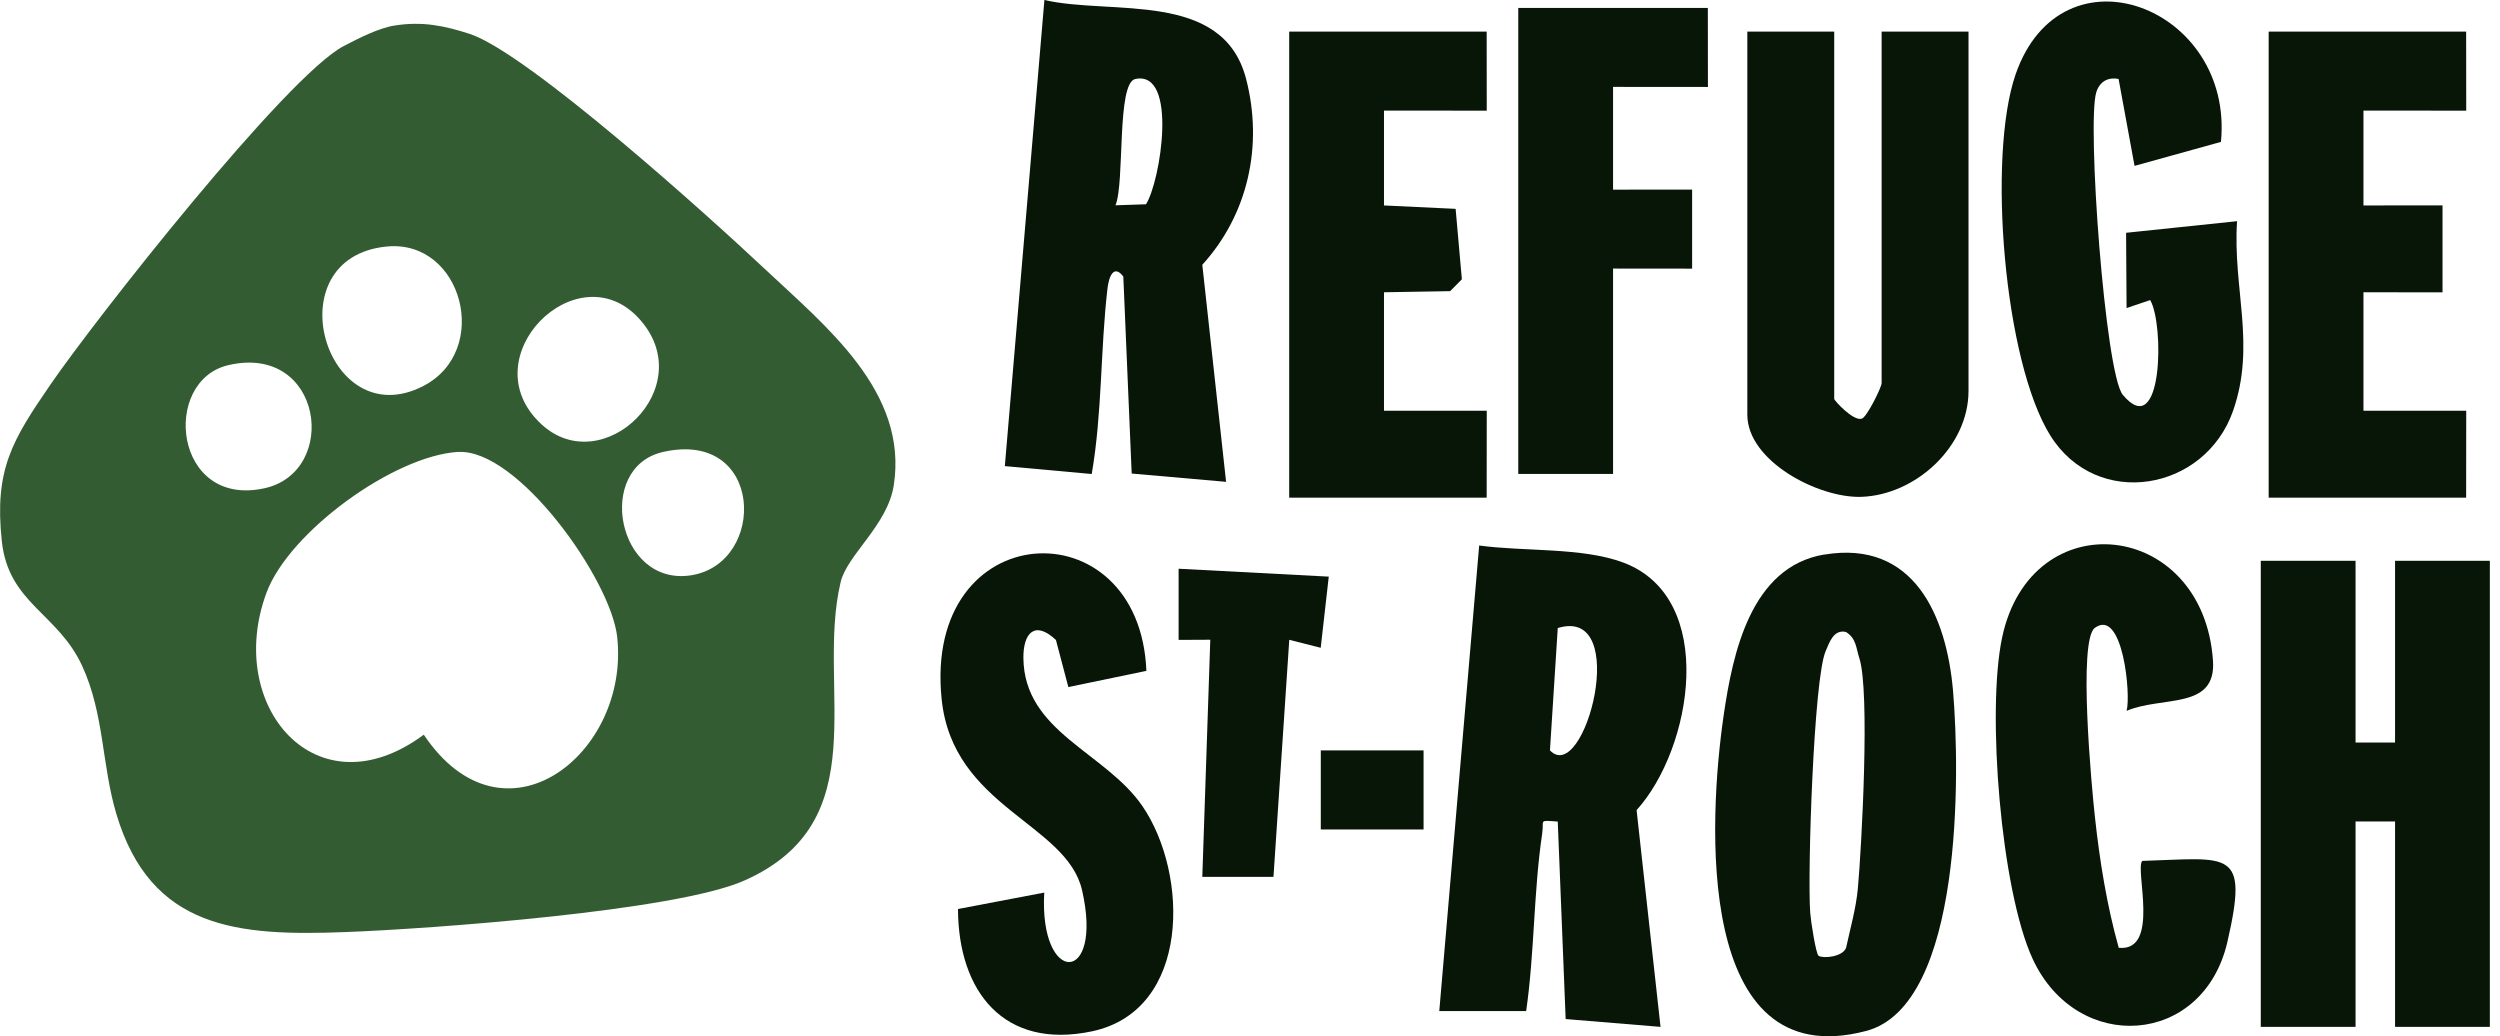 <svg xmlns="http://www.w3.org/2000/svg" width="193" height="80" viewBox="0 0 193 80" fill="none"><g id="Calque_1" clip-path="url(#clip0_192_198)"><path id="Vector" d="M30.466 1.97C32.576 1.64 34.246 1.964 36.241 2.61C40.729 4.067 54.84 16.812 58.992 20.715C63.749 25.191 70.121 30.228 68.999 37.466C68.523 40.546 65.395 42.833 64.895 44.949C62.968 53.089 67.798 63.413 57.443 67.987C52.132 70.335 33.252 71.707 26.654 71.957C18.398 72.268 11.641 71.774 8.976 62.816C7.848 59.011 8.049 55.12 6.348 51.419C4.47 47.327 0.652 46.583 0.14 41.778C-0.457 36.234 0.963 33.96 3.897 29.685C7.354 24.648 22.136 5.842 26.545 3.549C27.685 2.958 29.222 2.165 30.466 1.97ZM29.85 19.032C21.087 19.892 25.13 33.692 32.679 29.801C37.966 27.069 35.698 18.459 29.85 19.032ZM49.327 24.587C44.558 19.373 36.265 27.612 41.784 32.74C46.522 37.149 54.157 29.862 49.327 24.587ZM17.642 28.185C12.422 29.386 13.403 39.241 20.422 37.692C26.221 36.411 24.935 26.508 17.642 28.185ZM35.362 34.887C30.399 35.192 22.325 41.052 20.575 45.754C17.325 54.498 24.429 62.858 32.716 56.718C38.887 65.92 48.662 58.193 47.644 49.15C47.15 44.729 39.96 34.606 35.356 34.893L35.362 34.887ZM51.181 34.893C45.906 36.094 47.644 45.308 53.358 44.412C59.23 43.485 58.998 33.112 51.181 34.893Z" fill="#345C33"></path><path id="Vector_2" d="M181.849 43.296V57.321H184.898V43.296H192.216V79.274H184.898V63.419H181.849V79.274H174.532V43.296H181.849Z" fill="#081607"></path><path id="Vector_3" d="M94.654 37.198L87.366 36.558L86.72 21.349C85.982 20.386 85.61 21.343 85.5 22.252C84.945 27.002 85.098 31.874 84.281 36.594L77.573 35.984L80.628 0C85.793 1.195 94.41 -0.787 96.196 6.08C97.538 11.239 96.343 16.568 92.818 20.441L94.654 37.198ZM88.47 15.77C89.592 14.019 90.97 5.409 87.647 6.098C86.189 6.403 86.848 14.092 86.116 15.849L88.47 15.77Z" fill="#081607"></path><path id="Vector_4" d="M128.187 79.274L120.869 78.671L120.259 63.426C118.735 63.316 119.216 63.279 119.058 64.34C118.387 68.877 118.472 73.518 117.82 78.055H111.112L114.192 42.113C117.661 42.589 122.137 42.241 125.321 43.43C132.62 46.168 130.656 57.785 126.345 62.541L128.193 79.274H128.187ZM119.656 57.931C122.339 60.712 125.979 46.741 120.259 48.485L119.656 57.931Z" fill="#081607"></path><path id="Vector_5" d="M140.84 42.814C147.767 41.662 150.274 47.559 150.774 53.333C151.304 59.517 151.585 77.616 144.06 79.591C130.778 83.079 131.894 63.255 133.071 55.193C133.766 50.449 135.151 43.759 140.834 42.808L140.84 42.814ZM140.395 73.786C140.736 74.012 142.236 73.884 142.517 73.176C142.84 71.682 143.285 70.121 143.426 68.597C143.724 65.279 144.371 53.358 143.541 50.815C143.291 50.053 143.316 49.29 142.511 48.79C141.553 48.565 141.23 49.601 140.944 50.26C140.017 52.346 139.529 67.432 139.748 70.463C139.791 71.085 140.188 73.652 140.395 73.786Z" fill="#081607"></path><path id="Vector_6" d="M141.602 2.439V30.795C141.602 30.923 143.09 32.545 143.73 32.319C144.109 32.228 145.261 29.899 145.261 29.575V2.439H151.969V30.185C151.969 34.472 147.889 38.222 143.682 38.357C140.383 38.46 134.894 35.6 134.894 32.015V2.439H141.602Z" fill="#081607"></path><path id="Vector_7" d="M171.464 10.952L164.787 12.806L163.555 6.098C162.72 5.933 162.092 6.311 161.835 7.116C161.092 9.47 162.525 28.856 163.878 30.478C166.97 34.185 167.092 25.02 165.994 23.166L164.171 23.782L164.134 17.971L172.702 17.075C172.355 22.264 174.172 26.606 172.397 31.704C170.226 37.936 161.872 39.369 158.286 33.624C154.701 27.88 153.42 12.098 155.597 5.763C159.146 -4.561 172.47 0.531 171.458 10.952H171.464Z" fill="#081607"></path><path id="Vector_8" d="M190.386 2.439L190.393 8.543L182.459 8.537V15.861L188.563 15.855V22.569L182.459 22.563V31.71H190.393L190.386 38.418H175.141V2.439H190.386Z" fill="#081607"></path><path id="Vector_9" d="M114.771 2.439L114.777 8.543L106.844 8.537V15.861L112.374 16.123L112.856 21.563L111.948 22.477L106.844 22.563V31.71H114.777L114.771 38.418H99.526V2.439H114.771Z" fill="#081607"></path><path id="Vector_10" d="M164.171 54.882C164.525 53.681 163.884 46.894 161.72 48.473C160.415 49.431 161.476 60.797 161.732 63.108C162.098 66.475 162.653 69.908 163.567 73.17C166.805 73.493 164.787 67.06 165.385 66.462C172.141 66.255 173.623 65.475 171.952 72.725C170.086 80.793 160.335 81.415 156.92 74.024C154.469 68.719 153.359 54.913 154.561 49.229C156.78 38.674 170.08 40.076 170.842 50.998C171.111 54.827 166.94 53.705 164.177 54.876L164.171 54.882Z" fill="#081607"></path><path id="Vector_11" d="M88.501 51.791L82.476 53.041L81.518 49.406C79.86 47.845 78.988 48.912 79.006 50.797C79.061 56.523 85.348 58.065 88.202 62.242C91.781 67.481 91.934 77.994 84.311 79.616C77.494 81.061 73.975 76.536 73.957 70.176L80.616 68.908C80.207 76.097 85.214 76.079 83.537 68.731C82.354 63.554 73.548 62.334 72.695 53.974C71.237 39.771 87.988 38.966 88.501 51.791Z" fill="#081607"></path><path id="Vector_12" d="M131.845 0.61L131.852 6.714L124.528 6.708V14.641L130.632 14.635V20.739L124.528 20.733V36.588H117.21V0.61H131.845Z" fill="#081607"></path><path id="Vector_13" d="M102.581 44.516L101.959 50.01L99.532 49.394L98.312 67.694H92.818L93.434 49.388L90.989 49.4V43.906L102.581 44.516Z" fill="#081607"></path><path id="Vector_14" d="M109.899 57.931H101.965V64.035H109.899V57.931Z" fill="#081607"></path></g><defs><clipPath id="clip0_192_198"><rect width="192.216" height="80" fill="white"></rect></clipPath></defs></svg>